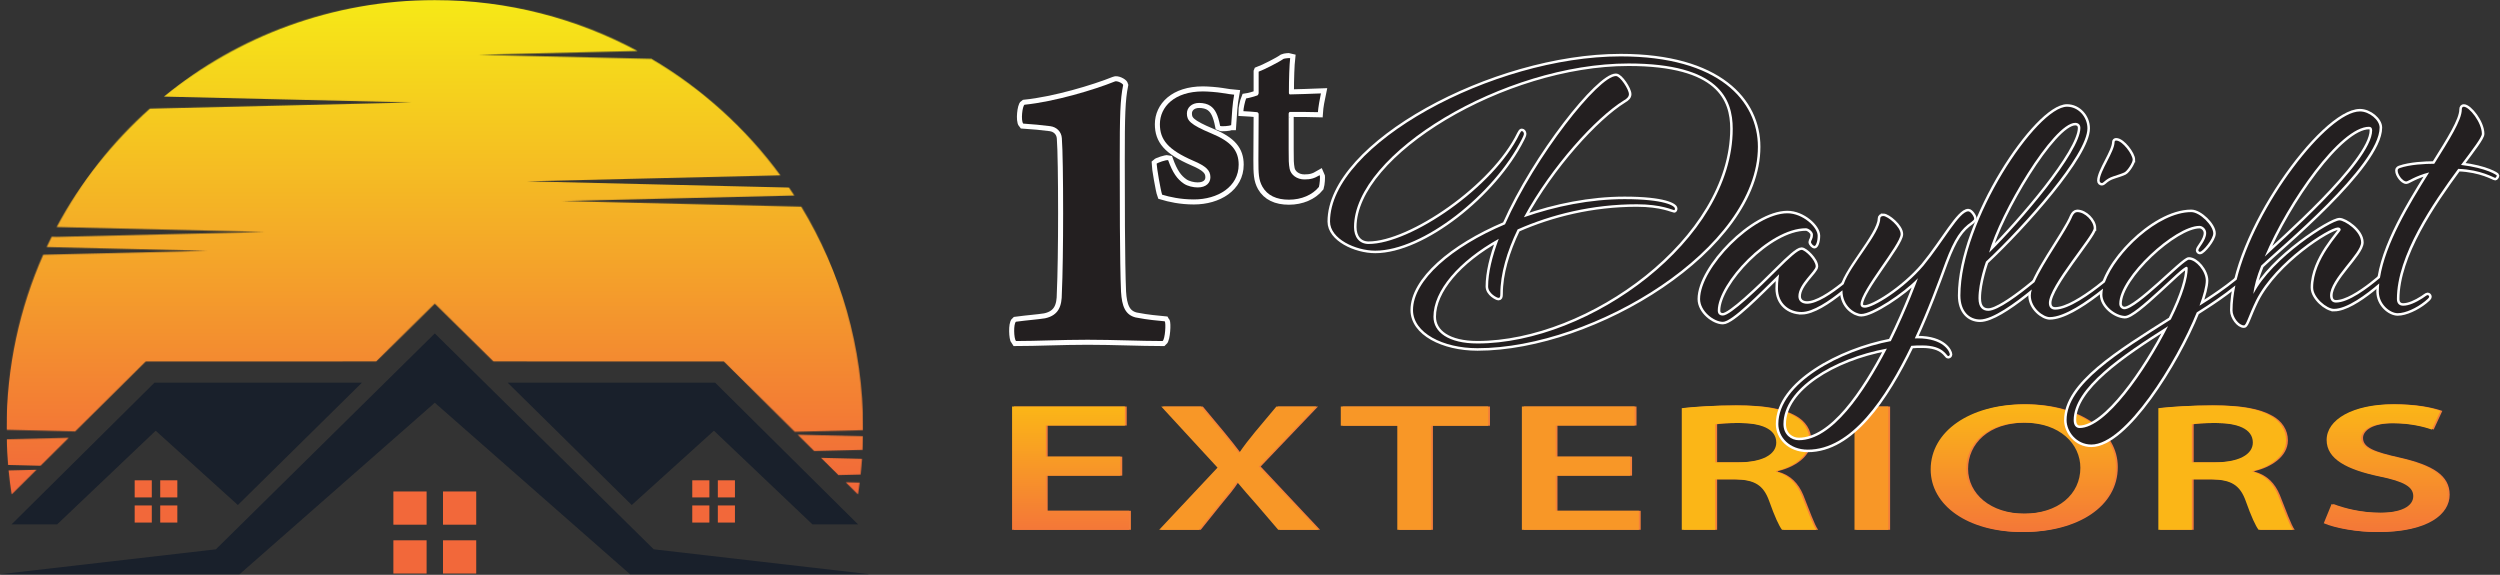 <svg xmlns="http://www.w3.org/2000/svg" width="2527" height="581" viewBox="0 0 2527 581" fill="none"><rect x="0" y="0" width="2527" height="581" fill="#333333" stroke="none"/><mask id="mask0_12_53" style="mask-type:luminance" maskUnits="userSpaceOnUse" x="6" y="0" width="867" height="500"><path d="M36.917 474.829L8.659 475.488C9.438 483.559 10.455 491.567 11.686 499.504H12.02L36.917 474.829ZM69.457 442.559L6.753 444.06C6.951 452.743 7.436 461.411 8.167 469.974L41.017 470.769L69.457 442.567V442.559ZM803.386 436.457L872.398 434.837V432.986C872.398 350.961 849.582 274.25 809.956 208.892L700.777 206.318L568.464 203.172L700.777 200.05L802.862 197.619C801.106 194.91 799.295 192.233 797.491 189.556H797.261L664.94 186.449L532.643 183.319L664.94 180.173L788.768 177.258C753.909 129.695 709.548 89.505 658.481 59.499L616.011 58.514L483.69 55.392L616.011 52.246L644.412 51.571C583.423 18.721 513.633 0.083 439.504 0.083C335.656 0.083 240.387 36.659 165.782 97.608L283.724 100.397L416.06 103.519L283.724 106.665L151.53 109.779C113.509 143.677 81.501 184.185 57.318 229.508H57.604L162.517 231.994L267.406 234.473L162.517 236.944L57.604 239.446L52.258 239.295C50.534 242.743 48.85 246.238 47.197 249.734L104.42 251.108L209.333 253.571L104.42 256.081L43.678 257.488C19.845 311.136 6.602 370.504 6.602 432.994V434.463L75.988 436.108L147.312 365.387L380.247 365.364L439.512 306.925L498.769 365.364L731.704 365.387L803.394 436.465L803.386 436.457ZM823 455.913L871.858 454.769C872.104 450.185 872.255 445.585 872.319 440.97L806.349 439.405L823 455.913ZM847.485 480.183L869.904 479.651C870.476 474.392 870.929 469.117 871.318 463.802L829.968 462.817L847.485 480.191V480.183ZM867.274 499.798C867.886 495.825 868.45 491.845 868.958 487.833L854.873 487.492L867.274 499.79V499.798Z" fill="white"></path></mask><g mask="url(#mask0_12_53)"><path d="M872.398 0.083H6.594V499.798H872.398V0.083Z" fill="url(#paint0_linear_12_53)"></path></g><path fill-rule="evenodd" clip-rule="evenodd" d="M439.496 337.026L660.785 555.241L879 580.416H636.809L439.496 407.095L242.191 580.416H0L218.215 555.241L439.496 337.026Z" fill="#19202B"></path><path fill-rule="evenodd" clip-rule="evenodd" d="M638.565 510.483L721.639 435.369L821.213 530.034H867.314L722.87 386.813L513.164 386.79L513.156 386.829L638.565 510.483Z" fill="#19202B"></path><path fill-rule="evenodd" clip-rule="evenodd" d="M240.435 510.483L157.361 435.369L57.779 530.034H11.678L156.138 386.813L365.828 386.79L365.836 386.829L240.435 510.483Z" fill="#19202B"></path><path fill-rule="evenodd" clip-rule="evenodd" d="M447.79 496.779H481.371V530.359H447.79V496.779ZM397.629 546.145H431.21V579.725H397.629V546.145ZM447.79 546.145H481.371V579.725H447.79V546.145ZM397.629 496.779H431.21V530.359H397.629V496.779Z" fill="#F2683A"></path><path fill-rule="evenodd" clip-rule="evenodd" d="M725.579 485.498H742.874V502.785H725.579V485.498ZM699.744 510.912H717.039V528.207H699.744V510.912ZM725.579 510.912H742.874V528.207H725.579V510.912ZM699.744 485.498H717.039V502.785H699.744V485.498Z" fill="#F2683A"></path><path fill-rule="evenodd" clip-rule="evenodd" d="M161.953 485.498H179.248V502.785H161.953V485.498ZM136.126 510.912H153.421V528.207H136.126V510.912ZM161.953 510.912H179.248V528.207H161.953V510.912ZM136.126 485.498H153.421V502.785H136.126V485.498Z" fill="#F2683A"></path><path d="M1175.18 344.71C1151.77 344.71 1126.63 343.41 1099.32 343.41C1072.01 343.41 1048.6 344.71 1026.92 344.71C1024.75 342.11 1024.32 327.37 1026.92 325.2C1039.92 323.47 1048.16 323.03 1056.4 321.73C1070.27 318.7 1073.31 309.16 1073.31 296.59C1074.18 278.38 1074.61 245.87 1074.61 215.52C1074.61 180.84 1074.18 150.93 1073.31 139.66C1072.88 133.16 1068.11 128.39 1061.61 127.52C1055.11 126.65 1042.1 125.35 1034.3 124.92C1031.7 121.89 1033.43 107.15 1035.6 105.85C1065.95 102.82 1106.26 90.68 1126.64 82.44C1128.81 81.14 1134.88 84.17 1135.31 85.91C1132.27 100.65 1131.84 116.69 1131.84 162.21C1131.84 193.42 1131.84 265.38 1133.14 294.86C1134.01 309.6 1137.47 318.27 1147.88 320.87C1161.32 323.47 1169.12 323.9 1177.36 324.77C1178.66 326.5 1177.79 342.54 1175.19 344.71H1175.18Z" fill="#231F20" stroke="white" stroke-width="10.18" stroke-miterlimit="10"></path><path d="M1244.45 126.52C1242.93 127.28 1234.85 128.04 1233.33 127.28C1231.06 115.91 1228.28 110.35 1223.47 107.06C1220.69 105.04 1216.39 104.03 1212.1 104.03C1204.52 104.03 1199.72 108.83 1199.72 114.64C1199.72 121.72 1202.75 125.76 1224.49 134.86C1244.71 143.2 1252.04 152.3 1252.04 166.45C1252.04 188.69 1231.06 201.58 1206.8 201.58C1193.15 201.58 1182.29 199.05 1174.7 196.78C1173.18 192.74 1169.14 168.73 1169.14 165.44C1170.15 164.43 1178.74 161.4 1180.76 161.9C1185.31 174.54 1189.86 181.11 1196.68 185.66C1200.47 188.19 1206.28 189.45 1210.58 189.45C1219.43 189.45 1223.47 184.65 1223.47 179.09C1223.47 172.27 1219.17 167.97 1206.03 162.41C1180.5 151.29 1172.42 141.18 1172.42 125.51C1172.42 108.07 1187.08 92.4 1215.89 92.4C1220.94 92.4 1230.3 93.16 1234.85 93.92C1241.17 94.93 1244.45 95.44 1247.49 95.69C1245.72 105.04 1245.22 114.9 1244.46 126.52H1244.45Z" fill="#231F20" stroke="white" stroke-width="10.18" stroke-miterlimit="10"></path><path d="M1272.25 72.43C1277.81 70.41 1293.23 62.57 1297.27 59.54C1298.28 59.04 1303.34 58.53 1304.09 58.78C1303.33 65.35 1302.83 79.5 1302.83 93.91C1302.83 94.67 1303.34 95.43 1303.84 95.43C1309.15 95.43 1328.1 94.67 1335.18 94.42C1334.17 98.97 1332.4 109.08 1332.15 113.38C1325.58 113.13 1313.19 113.13 1303.59 113.13C1303.34 113.13 1302.58 114.14 1302.58 114.65V150.79C1302.58 162.16 1302.58 165.45 1303.59 170.76C1304.85 176.83 1310.92 181.37 1318.5 181.37C1324.82 181.37 1328.36 180.36 1333.92 177.07C1334.68 178.59 1333.92 186.42 1333.16 188.95C1326.59 197.04 1315.47 201.84 1302.83 201.84C1290.19 201.84 1281.1 197.54 1276.04 188.7C1272.25 181.88 1272 175.56 1272 161.41C1272 147.26 1272.25 126.03 1272.25 115.41C1272.25 114.65 1271.74 113.64 1270.73 113.39C1266.43 112.89 1261.13 112.63 1256.83 112.38C1256.83 109.85 1258.35 102.52 1259.61 99.49C1263.15 98.99 1268.71 97.22 1270.98 96.46C1271.23 96.46 1271.99 95.45 1272.24 94.19V72.45L1272.25 72.43Z" fill="#231F20" stroke="white" stroke-width="10.18" stroke-miterlimit="10"></path><path d="M1134.38 480.8H1058.99V516.3H1143.11V535.53H1024.86V410.9H1138.88V430.13H1058.99V461.56H1134.38V480.79V480.8Z" fill="#F47E3A"></path><path d="M1293.89 535.54L1272.99 511.13C1263.73 500.77 1258.18 494.12 1252.36 487.28H1251.83C1247.33 494.31 1242.04 500.59 1233.31 511.13L1213.73 535.54H1173.52L1232.51 472.67L1175.63 410.91H1215.84L1237.27 436.61C1244.15 444.93 1248.91 451.03 1253.94 457.69H1254.47C1259.5 450.29 1263.99 444.56 1270.34 436.8L1292.03 410.91H1332.24L1274.3 471.56L1334.35 535.54H1293.88H1293.89Z" fill="#F47E3A"></path><path d="M1414.26 430.32H1357.12V410.9H1506.06V430.32H1448.39V535.53H1414.26V430.32Z" fill="#F47E3A"></path><path d="M1649.69 480.8H1574.3V516.3H1658.42V535.53H1540.17V410.9H1654.19V430.13H1574.3V461.56H1649.69V480.79V480.8Z" fill="#F47E3A"></path><path d="M1701.8 412.57C1715.03 411.09 1735.13 409.8 1756.3 409.8C1784.34 409.8 1802.59 413.13 1815.03 420.16C1824.82 425.52 1830.9 434.4 1830.9 445.12C1830.9 461.76 1813.44 472.49 1797.04 476.18V476.73C1810.27 480.24 1817.94 488.93 1822.7 500.21C1829.05 515.93 1834.08 530.54 1837.78 535.53H1803.13C1800.22 531.83 1795.72 522.22 1790.17 506.5C1784.35 490.23 1775.36 484.87 1755.25 484.5H1735.67V535.53H1701.81V412.57H1701.8ZM1735.67 467.3H1758.95C1782.76 467.3 1797.31 459.53 1797.31 447.33C1797.31 433.28 1781.44 427.54 1759.48 427.54C1746.78 427.54 1739.37 428.09 1735.67 428.83V467.29V467.3Z" fill="#F47E3A"></path><path d="M1910.52 410.91V535.54H1876.39V410.91H1910.52Z" fill="#F47E3A"></path><path d="M2140.67 472.11C2140.67 512.05 2100.2 537.75 2045.44 537.75C1990.68 537.75 1953.38 510.75 1953.38 474.51C1953.38 436.05 1992.8 408.68 2047.82 408.68C2102.84 408.68 2140.67 435.86 2140.67 472.1V472.11ZM1989.35 473.96C1989.35 498.74 2011.57 519.26 2047.02 519.26C2082.47 519.26 2104.69 499.47 2104.69 472.85C2104.69 449 2084.32 427.18 2047.28 427.18C2010.24 427.18 1989.35 448.44 1989.35 473.96Z" fill="#F47E3A"></path><path d="M2183.52 412.57C2196.75 411.09 2216.85 409.8 2238.01 409.8C2266.05 409.8 2284.3 413.13 2296.74 420.16C2306.53 425.52 2312.61 434.4 2312.61 445.12C2312.61 461.76 2295.15 472.49 2278.75 476.18V476.73C2291.98 480.24 2299.65 488.93 2304.41 500.21C2310.76 515.93 2315.79 530.54 2319.49 535.53H2284.83C2281.92 531.83 2277.42 522.22 2271.87 506.5C2266.05 490.23 2257.06 484.87 2236.95 484.5H2217.37V535.53H2183.51V412.57H2183.52ZM2217.38 467.3H2240.66C2264.47 467.3 2279.02 459.53 2279.02 447.33C2279.02 433.28 2263.15 427.54 2241.19 427.54C2228.49 427.54 2221.08 428.09 2217.38 428.83V467.29V467.3Z" fill="#F47E3A"></path><path d="M2358.64 509.46C2370.54 514.08 2388 518.34 2407.05 518.34C2429.01 518.34 2441.18 511.68 2441.18 501.51C2441.18 492.26 2432.18 486.72 2406.79 481.54C2374.25 474.7 2353.62 464.16 2353.62 444.74C2353.62 424.03 2380.08 408.68 2420.55 408.68C2442.51 408.68 2457.85 411.64 2468.7 415.34L2459.97 434.2C2453.09 431.8 2438.81 427.73 2419.76 427.73C2397.54 427.73 2388.55 435.5 2388.55 442.71C2388.55 452.33 2399.93 456.76 2425.59 462.5C2459.19 470.08 2476.12 480.62 2476.12 500.04C2476.12 519.46 2454.96 537.76 2404.16 537.76C2383.53 537.76 2361.83 533.69 2350.72 528.88L2358.66 509.46H2358.64Z" fill="#F47E3A"></path><path d="M1132.52 480.8H1057.13V516.3H1141.25V535.53H1023V410.9H1137.02V430.13H1057.13V461.56H1132.52V480.79V480.8Z" fill="url(#paint1_linear_12_53)"></path><path d="M1292.04 535.54L1271.14 511.13C1261.88 500.77 1256.33 494.12 1250.51 487.28H1249.98C1245.48 494.31 1240.19 500.59 1231.46 511.13L1211.88 535.54H1171.67L1230.66 472.67L1173.78 410.91H1213.99L1235.42 436.61C1242.3 444.93 1247.06 451.03 1252.09 457.69H1252.62C1257.65 450.29 1262.14 444.56 1268.49 436.8L1290.18 410.91H1330.39L1272.46 471.56L1332.51 535.54H1292.04Z" fill="url(#paint2_linear_12_53)"></path><path d="M1412.4 430.32H1355.26V410.9H1504.2V430.32H1446.53V535.53H1412.4V430.32Z" fill="url(#paint3_linear_12_53)"></path><path d="M1647.83 480.8H1572.44V516.3H1656.56V535.53H1538.31V410.9H1652.33V430.13H1572.44V461.56H1647.83V480.79V480.8Z" fill="url(#paint4_linear_12_53)"></path><path d="M1699.94 412.57C1713.17 411.09 1733.27 409.8 1754.44 409.8C1782.48 409.8 1800.73 413.13 1813.17 420.16C1822.96 425.52 1829.04 434.4 1829.04 445.12C1829.04 461.76 1811.58 472.49 1795.18 476.18V476.73C1808.41 480.24 1816.08 488.93 1820.84 500.21C1827.19 515.93 1832.22 530.54 1835.92 535.53H1801.26C1798.35 531.83 1793.85 522.22 1788.3 506.5C1782.48 490.23 1773.49 484.87 1753.38 484.5H1733.8V535.53H1699.94V412.57ZM1733.81 467.31H1757.09C1780.9 467.31 1795.45 459.54 1795.45 447.34C1795.45 433.29 1779.58 427.55 1757.62 427.55C1744.92 427.55 1737.51 428.1 1733.81 428.84V467.3V467.31Z" fill="url(#paint5_linear_12_53)"></path><path d="M1908.66 410.91V535.54H1874.53V410.91H1908.66Z" fill="url(#paint6_linear_12_53)"></path><path d="M2138.81 472.11C2138.81 512.05 2098.34 537.75 2043.58 537.75C1988.82 537.75 1951.52 510.75 1951.52 474.51C1951.52 436.05 1990.94 408.68 2045.96 408.68C2100.98 408.68 2138.81 435.86 2138.81 472.1V472.11ZM1987.49 473.96C1987.49 498.74 2009.71 519.26 2045.16 519.26C2080.61 519.26 2102.83 499.47 2102.83 472.85C2102.83 449 2082.46 427.18 2045.42 427.18C2008.38 427.18 1987.49 448.44 1987.49 473.96Z" fill="url(#paint7_linear_12_53)"></path><path d="M2181.66 412.57C2194.89 411.09 2214.99 409.8 2236.16 409.8C2264.2 409.8 2282.45 413.13 2294.89 420.16C2304.68 425.52 2310.76 434.4 2310.76 445.12C2310.76 461.76 2293.3 472.49 2276.9 476.18V476.73C2290.13 480.24 2297.8 488.93 2302.56 500.21C2308.91 515.93 2313.94 530.54 2317.64 535.53H2282.98C2280.07 531.83 2275.57 522.22 2270.02 506.5C2264.2 490.23 2255.21 484.87 2235.1 484.5H2215.52V535.53H2181.66V412.57ZM2215.52 467.31H2238.8C2262.61 467.31 2277.16 459.54 2277.16 447.34C2277.16 433.29 2261.29 427.55 2239.33 427.55C2226.63 427.55 2219.22 428.1 2215.52 428.84V467.3V467.31Z" fill="url(#paint8_linear_12_53)"></path><path d="M2356.78 509.46C2368.68 514.08 2386.14 518.34 2405.19 518.34C2427.15 518.34 2439.32 511.68 2439.32 501.51C2439.32 492.26 2430.32 486.72 2404.93 481.54C2372.39 474.7 2351.76 464.16 2351.76 444.74C2351.76 424.03 2378.21 408.68 2418.69 408.68C2440.65 408.68 2455.99 411.64 2466.84 415.34L2458.11 434.2C2451.23 431.8 2436.95 427.73 2417.9 427.73C2395.68 427.73 2386.68 435.5 2386.68 442.71C2386.68 452.33 2398.06 456.76 2423.72 462.5C2457.32 470.08 2474.25 480.62 2474.25 500.04C2474.25 519.46 2453.09 537.76 2402.29 537.76C2381.66 537.76 2359.96 533.69 2348.85 528.88L2356.79 509.46H2356.78Z" fill="url(#paint9_linear_12_53)"></path><path d="M1175.17 344.71C1151.76 344.71 1126.62 343.41 1099.31 343.41C1072 343.41 1048.59 344.71 1026.92 344.71C1024.75 342.11 1024.32 327.37 1026.92 325.2C1039.92 323.47 1048.16 323.03 1056.4 321.73C1070.27 318.7 1073.31 309.16 1073.31 296.59C1074.18 278.38 1074.61 245.87 1074.61 215.53C1074.61 180.85 1074.18 150.94 1073.31 139.67C1072.88 133.17 1068.11 128.4 1061.6 127.53C1055.09 126.66 1042.09 125.36 1034.29 124.93C1031.69 121.9 1033.42 107.16 1035.59 105.86C1065.94 102.82 1106.25 90.69 1126.63 82.45C1128.8 81.15 1134.87 84.18 1135.3 85.92C1132.26 100.66 1131.83 116.7 1131.83 162.22C1131.83 193.43 1131.83 265.39 1133.13 294.87C1134 309.61 1137.47 318.28 1147.87 320.88C1161.31 323.48 1169.11 323.91 1177.35 324.78C1178.65 326.51 1177.78 342.55 1175.18 344.72L1175.17 344.71Z" fill="#231F20"></path><path d="M1244.45 126.52C1242.93 127.28 1234.85 128.04 1233.33 127.28C1231.06 115.91 1228.28 110.35 1223.47 107.06C1220.69 105.04 1216.39 104.03 1212.1 104.03C1204.52 104.03 1199.72 108.83 1199.72 114.65C1199.72 121.73 1202.75 125.77 1224.49 134.87C1244.71 143.21 1252.04 152.31 1252.04 166.46C1252.04 188.7 1231.06 201.59 1206.8 201.59C1193.15 201.59 1182.29 199.06 1174.7 196.79C1173.18 192.75 1169.14 168.74 1169.14 165.45C1170.15 164.44 1178.74 161.41 1180.76 161.91C1185.31 174.55 1189.86 181.12 1196.68 185.67C1200.47 188.2 1206.28 189.46 1210.58 189.46C1219.43 189.46 1223.47 184.66 1223.47 179.1C1223.47 172.28 1219.17 167.98 1206.03 162.42C1180.5 151.3 1172.42 141.19 1172.42 125.52C1172.42 108.08 1187.08 92.41 1215.89 92.41C1220.94 92.41 1230.3 93.17 1234.85 93.93C1241.17 94.94 1244.45 95.45 1247.49 95.7C1245.72 105.05 1245.21 114.91 1244.46 126.53L1244.45 126.52Z" fill="#231F20"></path><path d="M1272.25 72.43C1277.81 70.41 1293.23 62.57 1297.27 59.54C1298.28 59.03 1303.33 58.53 1304.09 58.78C1303.33 65.35 1302.83 79.5 1302.83 93.91C1302.83 94.67 1303.34 95.43 1303.84 95.43C1309.15 95.43 1328.1 94.67 1335.18 94.42C1334.17 98.97 1332.4 109.08 1332.15 113.38C1325.58 113.13 1313.19 113.13 1303.59 113.13C1303.34 113.13 1302.58 114.14 1302.58 114.65V150.79C1302.58 162.16 1302.58 165.45 1303.59 170.75C1304.85 176.82 1310.92 181.37 1318.5 181.37C1324.82 181.37 1328.36 180.36 1333.92 177.07C1334.68 178.59 1333.92 186.42 1333.16 188.95C1326.59 197.04 1315.47 201.84 1302.83 201.84C1290.19 201.84 1281.1 197.54 1276.04 188.7C1272.25 181.88 1272 175.56 1272 161.41C1272 147.26 1272.25 126.03 1272.25 115.41C1272.25 114.65 1271.74 113.64 1270.73 113.39C1266.43 112.88 1261.13 112.63 1256.83 112.38C1256.83 109.85 1258.35 102.52 1259.61 99.49C1263.15 98.98 1268.71 97.22 1270.98 96.46C1271.23 96.46 1271.99 95.45 1272.24 94.19V72.46L1272.25 72.43Z" fill="#231F20"></path><path d="M1514.93 241.45C1474.38 264.11 1448.94 293.92 1448.94 320.16C1448.94 335.66 1464.05 347.19 1493.46 347.19C1606.75 347.19 1751.44 242.25 1751.44 130.15C1751.44 100.34 1737.92 64.16 1646.1 64.16C1520.09 64.16 1368.64 155.19 1368.64 229.52C1368.64 239.46 1373.81 246.61 1383.35 246.61C1425.88 246.61 1510.15 188.97 1535.99 135.31C1537.18 132.93 1537.58 132.53 1538.37 132.53C1539.16 132.53 1540.36 133.72 1540.36 135.31C1540.36 136.5 1539.17 138.89 1538.37 140.48C1510.15 196.53 1438.2 253.37 1390.1 253.37C1370.22 253.37 1344.39 241.45 1344.39 223.95C1344.39 146.05 1508.96 57 1638.15 57C1737.53 57 1776.88 101.92 1776.88 148.43C1776.88 250.99 1611.12 351.95 1493.46 351.95C1458.48 351.95 1428.27 336.45 1428.27 313.39C1428.27 283.18 1467.62 249.39 1521.29 226.73C1551.9 157.56 1615.9 76.87 1633.39 76.87C1637.76 76.87 1646.51 90.39 1646.51 95.16C1646.51 97.55 1644.92 99.53 1641.34 101.52C1613.12 119.01 1568.2 168.3 1540.37 219.58C1572.17 208.45 1607.55 201.29 1642.13 201.29C1682.28 201.29 1693.01 208.05 1693.01 210.83C1693.01 212.02 1692.61 212.42 1692.22 212.42C1691.03 212.42 1679.5 206.46 1654.46 206.46C1609.54 206.46 1568.2 216.8 1534.01 231.9C1523.28 254.16 1516.52 276.82 1516.52 297.09C1516.52 300.27 1516.12 301.07 1514.53 301.07C1513.34 301.07 1504.2 296.7 1504.2 289.54C1504.2 276.03 1508.17 259.33 1514.93 241.44V241.45Z" fill="#231F20" stroke="white" stroke-width="5.1" stroke-miterlimit="10"></path><path d="M1821 315.38C1808.28 315.38 1797.15 306.63 1797.15 291.53C1797.15 283.98 1798.34 277.22 1798.34 277.22C1778.46 296.7 1750.64 325.32 1741.5 325.32C1732.36 325.32 1718.44 314.59 1718.44 302.27C1718.44 270.47 1772.5 215.61 1806.69 215.61C1822.19 215.61 1837.3 229.52 1837.3 238.27C1837.3 244.63 1835.31 248.6 1834.12 248.6C1832.93 248.6 1830.54 246.22 1830.54 244.63C1830.54 243.04 1832.53 241.85 1832.53 237.08C1832.53 234.3 1828.16 230.72 1825.37 230.72C1788 230.72 1736.33 286.37 1736.33 313.8C1736.33 316.98 1737.92 318.97 1741.5 318.97C1749.05 318.97 1777.67 291.54 1796.75 272.46C1808.68 260.54 1817.42 252.58 1821 252.58C1824.58 252.58 1835.31 262.91 1835.31 269.28C1835.31 274.05 1817.82 287.17 1817.82 299.49C1817.82 304.66 1821.79 307.04 1826.57 307.04C1846.05 307.04 1883.81 269.28 1883.81 269.28C1884.6 268.49 1885.4 267.69 1886.19 267.69C1887.38 267.69 1887.78 268.88 1887.78 269.28C1887.78 270.07 1885 272.86 1883.81 274.05C1883.81 274.05 1843.27 315.39 1821 315.39V315.38Z" fill="#231F20" stroke="white" stroke-width="5.1" stroke-miterlimit="10"></path><path d="M1903.68 218.39C1908.05 218.39 1921.17 229.12 1921.17 236.68C1921.17 247.01 1880.62 293.92 1880.62 307.44C1880.62 309.83 1882.21 311.02 1884.99 311.02C1893.34 311.02 1923.55 292.73 1944.22 268.49C1964.49 243.84 1980.39 213.63 1989.54 213.63C1991.92 213.63 1995.5 218.8 1995.5 221.18C1995.5 222.37 1993.91 223.17 1992.72 224.36C1982.38 231.51 1975.63 240.66 1966.48 264.9C1958.93 285.57 1948.59 313.79 1935.47 342.02H1938.25C1964.88 342.02 1970.85 355.54 1970.85 358.32C1970.85 359.11 1970.06 359.91 1969.26 359.91C1967.27 359.91 1964.89 349.18 1943.02 349.18C1939.44 349.18 1935.47 349.18 1931.89 349.58C1906.05 402.85 1871.47 454.52 1827.35 454.52C1808.67 454.52 1797.54 441.8 1797.54 428.68C1797.54 387.34 1860.74 354.35 1911.23 344.81C1927.93 311.02 1938.66 281.21 1938.66 281.21C1923.95 296.71 1892.15 317.38 1881.42 317.38C1875.46 317.38 1862.34 310.23 1862.34 293.53C1862.34 276.83 1900.5 237.48 1900.5 221.18C1900.5 219.19 1901.69 218.4 1903.68 218.4V218.39ZM1818.22 444.97C1852.01 444.97 1884.21 396.47 1907.26 352.35C1853.2 362.29 1802.72 392.89 1802.72 428.67C1802.72 439.4 1810.67 444.97 1818.22 444.97Z" fill="#231F20" stroke="white" stroke-width="5.1" stroke-miterlimit="10"></path><path d="M2075.01 269.27C2075.8 268.48 2076.6 267.68 2077.39 267.68C2078.58 267.68 2078.98 268.87 2078.98 269.27C2078.98 270.06 2076.2 272.85 2075.01 274.04C2075.01 274.04 2023.33 322.93 2001.47 322.93C1990.74 322.93 1981.59 314.98 1981.59 298.68C1981.59 223.15 2059.1 107.88 2089.31 107.88C2100.84 107.88 2109.98 118.21 2109.98 129.74C2109.98 156.77 2045.98 228.32 2007.42 264.49C2007.42 264.49 1999.87 285.16 1999.87 301.46C1999.87 311 2004.24 314.18 2009.81 314.18C2025.71 314.18 2075 269.26 2075 269.26L2075.01 269.27ZM2102.84 129.35C2102.84 125.77 2100.46 124.18 2097.67 124.18C2075.41 124.18 2020.95 216.4 2010.62 255.36C2041.63 224.75 2102.84 153.6 2102.84 129.35Z" fill="#231F20" stroke="white" stroke-width="5.1" stroke-miterlimit="10"></path><path d="M2116.35 230.71C2116.35 237.87 2071.04 289.14 2071.04 306.24C2071.04 311.01 2073.82 313 2077.4 313C2100.06 313 2146.17 269.27 2146.17 269.27C2146.17 269.27 2147.76 267.68 2148.95 267.68C2149.74 267.68 2150.54 268.87 2150.54 269.27C2150.54 270.06 2147.36 272.85 2146.17 274.04C2146.17 274.04 2097.67 320.55 2071.84 320.55C2065.48 320.55 2052.76 311.41 2052.76 298.69C2052.76 281.2 2087.34 237.08 2094.89 218.39C2096.08 216.01 2097.67 214.41 2099.66 214.41C2107.61 214.41 2116.36 223.55 2116.36 230.71H2116.35ZM2155.7 161.55C2155.7 164.33 2150.53 172.68 2147.35 174.27C2144.97 175.46 2139.8 177.05 2136.22 178.24C2128.67 180.62 2126.28 185 2124.69 185C2123.5 185 2122.31 184.21 2122.31 182.62C2122.31 173.08 2137.42 153.2 2137.42 143.66C2137.42 142.47 2138.21 142.07 2139.01 142.07C2145.37 142.07 2155.71 155.98 2155.71 161.55H2155.7Z" fill="#231F20" stroke="white" stroke-width="5.1" stroke-miterlimit="10"></path><path d="M2220.49 315.78C2199.82 366.66 2148.54 449.34 2113.96 449.34C2098.85 449.34 2088.92 436.22 2088.92 424.69C2088.92 388.52 2141.39 356.32 2194.26 322.93C2206.98 297.49 2211.35 280.4 2211.35 271.25C2211.35 270.46 2210.95 269.66 2210.16 269.66C2204.99 269.66 2158.88 319.75 2147.75 319.35C2137.81 318.95 2125.09 308.62 2125.09 297.88C2125.09 269.26 2175.97 214.4 2214.93 214.4C2223.67 214.4 2237.19 227.92 2237.19 235.87C2237.19 241.83 2226.46 254.55 2223.67 254.55C2222.88 254.55 2222.08 253.76 2222.08 252.96C2222.08 250.58 2230.03 243.02 2230.03 235.47C2230.03 231.49 2226.45 228.31 2223.27 228.31C2198.62 228.31 2142.18 279.99 2142.18 307.02C2142.18 310.6 2144.96 312.59 2147.35 312.59C2160.07 312.59 2206.97 262.5 2212.54 262.5C2219.69 262.5 2229.63 274.03 2229.63 283.57C2229.63 289.14 2227.25 298.28 2223.27 309.01C2243.15 296.69 2261.43 283.57 2275.74 269.26C2275.74 269.26 2277.33 267.67 2278.52 267.67C2279.31 267.67 2280.11 268.86 2280.11 269.26C2280.11 270.05 2276.93 272.84 2275.74 274.03C2260.24 289.53 2240.76 303.05 2220.49 315.77V315.78ZM2102.03 432.65C2128.66 432.65 2168.41 375.01 2191.47 329.7C2144.96 359.12 2096.07 392.11 2096.07 424.7C2096.07 430.27 2098.85 432.65 2102.03 432.65Z" fill="#231F20" stroke="white" stroke-width="5.1" stroke-miterlimit="10"></path><path d="M2359.22 312.2C2351.67 312.2 2338.15 300.67 2338.15 290.73C2338.15 261.71 2365.98 234.68 2365.98 232.3C2365.98 231.11 2365.19 229.92 2363.2 229.92C2354.45 229.92 2300.39 264.11 2280.52 303.46C2272.57 319.76 2270.58 328.9 2268.2 328.9C2263.03 328.9 2256.67 320.55 2256.67 313.79C2256.67 238.26 2347.7 112.65 2385.46 112.65C2395 112.65 2405.34 121.4 2405.34 128.95C2405.34 167.51 2302.78 251.78 2285.69 268.48C2281.32 279.21 2278.53 289.15 2277.74 297.1C2296.42 260.53 2356.05 222.77 2364.79 222.77C2369.96 222.77 2386.65 233.5 2386.65 245.03C2386.65 256.56 2355.25 282 2355.25 298.69C2355.25 303.46 2357.63 305.85 2361.21 305.85C2381.48 305.85 2418.45 269.28 2418.45 269.28C2418.45 269.28 2420.04 267.69 2421.23 267.69C2422.02 267.69 2422.82 268.88 2422.82 269.28C2422.82 270.07 2419.64 272.86 2418.45 274.05C2418.45 274.05 2380.69 312.21 2359.22 312.21V312.2ZM2394.6 128.16C2365.58 128.16 2312.72 203.69 2289.26 259.34C2299.99 248.21 2397.78 164.34 2397.78 131.74C2397.78 129.35 2396.59 128.16 2394.6 128.16Z" fill="#231F20" stroke="white" stroke-width="5.1" stroke-miterlimit="10"></path><path d="M2404.53 294.71C2404.53 257.34 2431.96 211.63 2455.41 174.27C2441.5 177.85 2433.94 183.41 2432.35 183.41C2428.38 183.41 2423.61 176.25 2423.61 172.68C2423.61 171.49 2423.61 170.69 2425.6 169.9C2435.94 166.32 2451.04 165.53 2460.58 165.53C2475.69 141.28 2488.41 121.41 2488.41 110.67C2488.41 108.68 2489.2 107.89 2490.4 107.89C2495.96 107.89 2508.69 123.79 2508.69 135.32C2508.69 138.9 2499.55 150.82 2487.62 166.72C2513.85 169.9 2523.79 177.05 2523.79 177.45C2523.79 178.24 2522.6 179.83 2522.2 179.83C2521.01 179.83 2507.89 171.48 2484.83 170.69C2459.39 205.27 2422.82 258.14 2422.82 302.27C2422.82 307.04 2425.6 309.03 2429.18 309.03C2434.74 309.03 2441.9 305.85 2448.66 301.48C2451.04 299.89 2453.03 298.3 2453.83 298.3C2454.63 298.3 2455.42 299.09 2455.42 299.89C2455.42 301.08 2453.03 303.07 2451.05 304.66C2442.7 311.42 2431.17 316.58 2423.62 316.58C2415.67 316.58 2404.54 307.44 2404.54 294.72L2404.53 294.71Z" fill="#231F20" stroke="white" stroke-width="5.1" stroke-miterlimit="10"></path><path d="M1776.88 148.43C1776.88 101.92 1737.53 57 1638.15 57C1508.96 57 1344.39 146.04 1344.39 223.95C1344.39 241.44 1370.23 253.37 1390.1 253.37C1438.2 253.37 1510.15 196.53 1538.37 140.48C1539.16 138.89 1540.36 136.5 1540.36 135.31C1540.36 133.72 1539.17 132.53 1538.37 132.53C1537.57 132.53 1537.18 132.93 1535.99 135.31C1510.15 188.97 1425.88 246.61 1383.35 246.61C1373.81 246.61 1368.64 239.45 1368.64 229.52C1368.64 155.19 1520.09 64.16 1646.1 64.16C1737.92 64.16 1751.44 100.33 1751.44 130.15C1751.44 242.25 1606.75 347.19 1493.46 347.19C1464.04 347.19 1448.94 335.66 1448.94 320.16C1448.94 293.92 1474.38 264.11 1514.93 241.45C1508.17 259.34 1504.2 276.03 1504.2 289.55C1504.2 296.71 1513.34 301.08 1514.53 301.08C1516.12 301.08 1516.52 300.28 1516.52 297.1C1516.52 276.83 1523.28 254.17 1534.01 231.91C1568.2 216.81 1609.54 206.47 1654.46 206.47C1679.5 206.47 1691.03 212.43 1692.22 212.43C1692.62 212.43 1693.01 212.03 1693.01 210.84C1693.01 208.06 1682.28 201.3 1642.13 201.3C1607.55 201.3 1572.17 208.46 1540.37 219.59C1568.2 168.31 1613.11 119.02 1641.34 101.53C1644.92 99.54 1646.51 97.56 1646.51 95.17C1646.51 90.4 1637.77 76.88 1633.39 76.88C1615.9 76.88 1551.9 157.57 1521.29 226.74C1467.63 249.4 1428.27 283.19 1428.27 313.4C1428.27 336.46 1458.48 351.96 1493.46 351.96C1611.12 351.96 1776.88 250.99 1776.88 148.44V148.43Z" fill="#231F20"></path><path d="M1938.26 342.02H1935.48C1948.6 313.8 1958.93 285.57 1966.49 264.9C1975.63 240.65 1982.39 231.51 1992.73 224.36C1993.92 223.17 1995.51 222.37 1995.51 221.18C1995.51 218.8 1991.93 213.63 1989.55 213.63C1980.41 213.63 1964.51 243.84 1944.23 268.49C1923.56 292.74 1893.35 311.02 1885 311.02C1882.22 311.02 1880.63 309.83 1880.63 307.44C1880.63 293.93 1921.18 247.02 1921.18 236.68C1921.18 229.13 1908.06 218.39 1903.69 218.39C1901.7 218.39 1900.51 219.18 1900.51 221.17C1900.51 235.74 1870.02 268.1 1863.56 287.29C1851.48 297.01 1836.61 307.03 1826.57 307.03C1821.8 307.03 1817.82 304.65 1817.82 299.48C1817.82 287.16 1835.31 274.04 1835.31 269.27C1835.31 262.91 1824.58 252.57 1821 252.57C1817.42 252.57 1808.68 260.52 1796.75 272.45C1777.67 291.53 1749.05 318.96 1741.5 318.96C1737.92 318.96 1736.33 316.97 1736.33 313.79C1736.33 286.36 1788.01 230.71 1825.37 230.71C1828.15 230.71 1832.53 234.29 1832.53 237.07C1832.53 241.84 1830.54 243.03 1830.54 244.62C1830.54 246.21 1832.92 248.59 1834.12 248.59C1835.32 248.59 1837.3 244.62 1837.3 238.26C1837.3 229.51 1822.19 215.6 1806.69 215.6C1772.5 215.6 1718.44 270.46 1718.44 302.26C1718.44 314.58 1732.35 325.31 1741.5 325.31C1750.65 325.31 1778.47 296.69 1798.34 277.21C1798.34 277.21 1797.15 283.97 1797.15 291.52C1797.15 306.63 1808.28 315.37 1821 315.37C1832.59 315.37 1849.14 304.16 1862.35 293.41C1862.35 293.44 1862.35 293.48 1862.35 293.51C1862.35 310.21 1875.47 317.36 1881.43 317.36C1892.16 317.36 1923.96 296.69 1938.67 281.19C1938.67 281.19 1927.94 311 1911.24 344.79C1860.76 354.33 1797.55 387.32 1797.55 428.66C1797.55 441.78 1808.68 454.5 1827.36 454.5C1871.48 454.5 1906.07 402.82 1931.9 349.56C1935.48 349.16 1939.45 349.16 1943.03 349.16C1964.89 349.16 1967.28 359.89 1969.27 359.89C1970.06 359.89 1970.86 359.1 1970.86 358.3C1970.86 355.52 1964.9 342 1938.26 342V342.02ZM1818.22 444.97C1810.67 444.97 1802.72 439.41 1802.72 428.67C1802.72 392.89 1853.2 362.29 1907.26 352.35C1884.21 396.47 1852.01 444.97 1818.22 444.97Z" fill="#231F20"></path><path d="M2124.69 185C2126.28 185 2128.66 180.63 2136.22 178.24C2139.8 177.05 2144.97 175.46 2147.35 174.27C2150.53 172.68 2155.7 164.33 2155.7 161.55C2155.7 155.98 2145.36 142.07 2139 142.07C2138.21 142.07 2137.41 142.47 2137.41 143.66C2137.41 153.2 2122.3 173.08 2122.3 182.62C2122.3 184.21 2123.49 185 2124.68 185H2124.69Z" fill="#231F20"></path><path d="M2487.6 166.72C2499.53 150.82 2508.67 138.89 2508.67 135.32C2508.67 123.79 2495.95 107.89 2490.38 107.89C2489.19 107.89 2488.39 108.68 2488.39 110.67C2488.39 121.4 2475.67 141.28 2460.56 165.53C2451.02 165.53 2435.92 166.32 2425.58 169.9C2423.59 170.69 2423.59 171.49 2423.59 172.68C2423.59 176.26 2428.36 183.41 2432.33 183.41C2433.92 183.41 2441.47 177.84 2455.39 174.27C2434.77 207.12 2411.08 246.43 2405.66 280.84C2393.05 291.55 2373.85 305.84 2361.18 305.84C2357.6 305.84 2355.22 303.46 2355.22 298.68C2355.22 281.98 2386.62 256.54 2386.62 245.02C2386.62 233.5 2369.92 222.76 2364.76 222.76C2356.02 222.76 2296.39 260.52 2277.71 297.09C2278.5 289.14 2281.29 279.2 2285.66 268.47C2302.75 251.77 2405.31 167.5 2405.31 128.94C2405.31 121.39 2394.98 112.64 2385.43 112.64C2352.51 112.64 2279.1 208.12 2260.83 282.65C2249.54 291.89 2236.76 300.63 2223.25 309.01C2227.22 298.28 2229.61 289.13 2229.61 283.57C2229.61 274.03 2219.67 262.5 2212.52 262.5C2206.95 262.5 2160.05 312.59 2147.33 312.59C2144.95 312.59 2142.16 310.6 2142.16 307.02C2142.16 279.99 2198.61 228.31 2223.25 228.31C2226.43 228.31 2230.01 231.49 2230.01 235.47C2230.01 243.02 2222.06 250.58 2222.06 252.96C2222.06 253.75 2222.85 254.55 2223.65 254.55C2226.43 254.55 2237.17 241.83 2237.17 235.87C2237.17 227.92 2223.65 214.4 2214.91 214.4C2181.1 214.4 2138.31 255.72 2127.6 285.35C2112.2 297.82 2090.72 312.98 2077.38 312.98C2073.8 312.98 2071.02 310.99 2071.02 306.22C2071.02 289.13 2116.33 237.85 2116.33 230.69C2116.33 223.53 2107.59 214.39 2099.63 214.39C2097.64 214.39 2096.05 215.98 2094.86 218.37C2088.84 233.27 2065.65 264.32 2056.49 285.17C2040.78 298.09 2019.31 314.17 2009.8 314.17C2004.24 314.17 1999.86 310.99 1999.86 301.45C1999.86 285.15 2007.41 264.48 2007.41 264.48C2045.97 228.31 2109.97 156.76 2109.97 129.73C2109.97 118.2 2100.83 107.87 2089.3 107.87C2059.09 107.87 1981.58 223.15 1981.58 298.67C1981.58 314.97 1990.72 322.92 2001.46 322.92C2014.15 322.92 2036.9 306.44 2053.74 292.61C2053.1 294.86 2052.73 296.91 2052.73 298.67C2052.73 311.39 2065.45 320.53 2071.81 320.53C2086.8 320.53 2109.41 304.88 2125.76 291.74C2125.32 293.89 2125.08 295.94 2125.08 297.88C2125.08 308.61 2137.8 318.95 2147.74 319.35C2158.87 319.75 2204.98 269.66 2210.15 269.66C2210.94 269.66 2211.34 270.45 2211.34 271.25C2211.34 280.39 2206.97 297.49 2194.25 322.93C2141.38 356.32 2088.91 388.52 2088.91 424.69C2088.91 436.22 2098.85 449.34 2113.95 449.34C2148.53 449.34 2199.81 366.66 2220.48 315.78C2234.18 307.18 2247.52 298.22 2259.51 288.53C2257.67 297.37 2256.65 305.86 2256.65 313.79C2256.65 320.55 2263.01 328.9 2268.18 328.9C2270.56 328.9 2272.55 319.76 2280.5 303.46C2300.38 264.11 2354.44 229.92 2363.18 229.92C2365.17 229.92 2365.96 231.11 2365.96 232.3C2365.96 234.69 2338.13 261.72 2338.13 290.73C2338.13 300.67 2351.65 312.2 2359.2 312.2C2372.48 312.2 2391.99 297.6 2404.95 286.46C2404.67 289.25 2404.51 292.01 2404.51 294.71C2404.51 307.43 2415.64 316.57 2423.59 316.57C2431.54 316.57 2442.67 311.4 2451.02 304.65C2453.01 303.06 2455.39 301.07 2455.39 299.88C2455.39 299.09 2454.59 298.29 2453.8 298.29C2453.01 298.29 2451.02 299.88 2448.63 301.47C2441.87 305.84 2434.72 309.02 2429.15 309.02C2425.57 309.02 2422.79 307.03 2422.79 302.26C2422.79 258.14 2459.36 205.27 2484.8 170.68C2507.86 171.47 2520.97 179.82 2522.17 179.82C2522.57 179.82 2523.76 178.23 2523.76 177.44C2523.76 177.04 2513.82 169.89 2487.59 166.71L2487.6 166.72ZM2394.59 128.16C2396.58 128.16 2397.77 129.35 2397.77 131.74C2397.77 164.33 2299.98 248.21 2289.25 259.34C2312.7 203.69 2365.57 128.16 2394.59 128.16ZM2097.67 124.18C2100.45 124.18 2102.84 125.77 2102.84 129.35C2102.84 153.6 2041.62 224.75 2010.62 255.36C2020.96 216.4 2075.41 124.18 2097.67 124.18ZM2102.03 432.65C2098.85 432.65 2096.07 430.27 2096.07 424.7C2096.07 392.1 2144.96 359.11 2191.47 329.7C2168.42 375.02 2128.66 432.65 2102.03 432.65Z" fill="#231F20"></path><defs><linearGradient id="paint0_linear_12_53" x1="439.496" y1="-8.036" x2="439.496" y2="499.662" gradientUnits="userSpaceOnUse"><stop stop-color="#F6EB16"></stop><stop offset="1" stop-color="#F2673A"></stop></linearGradient><linearGradient id="paint1_linear_12_53" x1="1082.13" y1="535.54" x2="1082.13" y2="410.91" gradientUnits="userSpaceOnUse"><stop stop-color="#F47738"></stop><stop offset="1" stop-color="#FBB617"></stop></linearGradient><linearGradient id="paint2_linear_12_53" x1="1252.09" y1="53.63" x2="1252.09" y2="53.63" gradientUnits="userSpaceOnUse"><stop stop-color="#F47738"></stop><stop offset="1" stop-color="#FBB617"></stop></linearGradient><linearGradient id="paint3_linear_12_53" x1="1429.72" y1="53.63" x2="1429.72" y2="53.63" gradientUnits="userSpaceOnUse"><stop stop-color="#F47738"></stop><stop offset="1" stop-color="#FBB617"></stop></linearGradient><linearGradient id="paint4_linear_12_53" x1="1597.44" y1="53.63" x2="1597.44" y2="53.63" gradientUnits="userSpaceOnUse"><stop stop-color="#F47738"></stop><stop offset="1" stop-color="#FBB617"></stop></linearGradient><linearGradient id="paint5_linear_12_53" x1="1767.93" y1="53.63" x2="1767.93" y2="409.8" gradientUnits="userSpaceOnUse"><stop stop-color="#F47738"></stop><stop offset="1" stop-color="#FBB617"></stop></linearGradient><linearGradient id="paint6_linear_12_53" x1="1891.6" y1="53.63" x2="1891.6" y2="53.63" gradientUnits="userSpaceOnUse"><stop stop-color="#F47738"></stop><stop offset="1" stop-color="#FBB617"></stop></linearGradient><linearGradient id="paint7_linear_12_53" x1="2045.16" y1="537.75" x2="2045.16" y2="408.69" gradientUnits="userSpaceOnUse"><stop stop-color="#F47738"></stop><stop offset="1" stop-color="#FBB617"></stop></linearGradient><linearGradient id="paint8_linear_12_53" x1="2249.65" y1="53.63" x2="2249.65" y2="409.8" gradientUnits="userSpaceOnUse"><stop stop-color="#F47738"></stop><stop offset="1" stop-color="#FBB617"></stop></linearGradient><linearGradient id="paint9_linear_12_53" x1="2411.54" y1="537.75" x2="2411.54" y2="408.69" gradientUnits="userSpaceOnUse"><stop stop-color="#F47738"></stop><stop offset="1" stop-color="#FBB617"></stop></linearGradient></defs></svg>